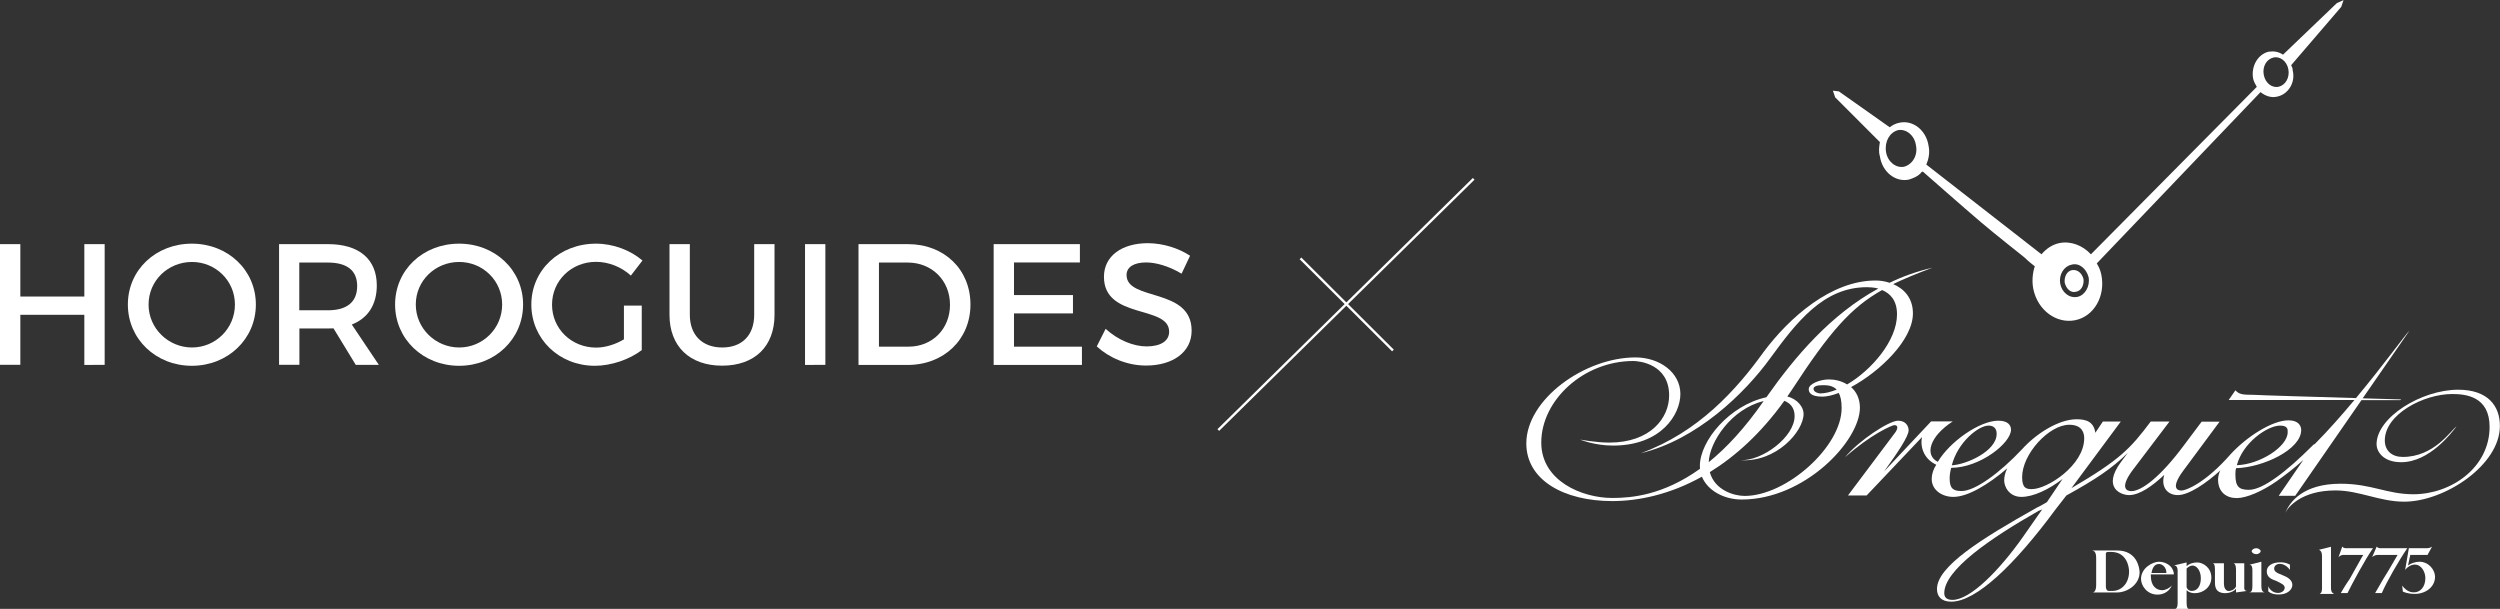 <?xml version="1.0" encoding="utf-8"?>
<!-- Generator: Adobe Illustrator 25.2.3, SVG Export Plug-In . SVG Version: 6.00 Build 0)  -->
<svg version="1.1" id="圖層_1" xmlns="http://www.w3.org/2000/svg" xmlns:xlink="http://www.w3.org/1999/xlink" x="0px" y="0px"
	 viewBox="0 0 2090 509" style="enable-background:new 0 0 2090 509;" xml:space="preserve">
<rect x="0" y="0" width="2090" height="509" fill="#333333" stroke="none"/>
<style type="text/css">
	.st0{fill-rule:evenodd;clip-rule:evenodd;fill:#FFFFFF;}
	.st1{fill:#FFFFFF;}
	.st2{fill:none;stroke:#FFFFFF;stroke-width:2;stroke-miterlimit:10;}
</style>
<g>
	<path class="st0" d="M1547.5,323.6L1547.5,323.6c24-12.9,51.7-39.4,51.7-61.6c0-13.3-7.9-20.8-16.5-24.5
		c9.4-4.6,20.1-8.9,32.8-13.7c-12.8,3-24.7,7.2-35.8,12.6c-4.2-1.4-8.3-1.9-11.7-1.9c-36.9,0-71.9,30.6-93.8,60
		c-22.5,31.3-54.4,66.9-102.5,84.4c46.9-11.3,86.9-50,108.2-79.4c21.9-30,44.4-59.4,80.7-59.4c2,0,5.7,0.1,9.7,1.1
		c-39.7,21.7-69.5,56.6-93.6,90.9c-30.8,6.7-55.6,36.4-55.6,57.4c0,0.8,0,1.6,0.1,2.4c-30.8,22.1-57.2,24.4-73.3,24.4
		c-25.6,0-59.4-14.4-59.4-46.3c0-35.6,35.6-68.2,76.9-68.2c5,0,30,2.5,30,28.8c0,18.8-15.6,39.4-50,39.4c-11.3,0-24.4-2.5-24.4-2.5
		s11.9,5,27.5,5c40.6,0,56.3-26.3,56.3-43.1c0-18.1-17.5-30.6-37.5-30.6c-42.5,0-91.3,35-91.3,71.9c0,30.6,31.3,48.2,71.9,48.2
		c21.7,0,48-5.4,74.9-20.4c4.7,11.5,18.2,19.1,33.3,19.1c52.5,0,98.8-48.8,98.8-76.9C1554.8,333,1551.8,327.4,1547.5,323.6z
		 M1535.5,325.7L1535.5,325.7c-5,2-9.7,3.2-13.8,3.2c-1.9,0-5.6-1.3-5.6-3.8c0-1.9,2.5-3.1,7.5-3.1
		C1527.4,322,1532.1,322.2,1535.5,325.7L1535.5,325.7L1535.5,325.7z M1474.4,335.3c-15.8,22.8-31.3,39.3-45.9,51.1
		C1429,369.7,1447.3,341.8,1474.4,335.3z M1458.5,414.6c-8.7,0-25-4.7-29.1-19.9c21.2-13.1,42.6-32.2,62.3-59.6
		c4.2,1.6,8.6,5.2,8.6,12.7c0,17.5-26.9,37.5-45,36.9c29.4,1.9,52.5-23.8,52.5-38.8c0-5.3-4.9-12.3-13.6-14.4c1.4-2,2.8-4.1,4.2-6.2
		l0,0c31.4-48.2,49.2-68.3,75-82.8c6.4,2.6,12.5,8.2,12.5,20.3c0,22-21.2,46.5-41.7,58.6l0,0c-4.8-3-10.4-4.2-15.2-4.2
		c-7.5,0-16.9,3.7-16.9,8.1c0,2.5,1.3,6.3,11.3,6.3c3.9,0,8.6-1.1,13.8-3.1l0,0c1.5,2.8,2.4,6.7,2.4,12.5
		C1539.8,373.3,1493.5,414.6,1458.5,414.6z"/>
	<path class="st0" d="M1773,386.4c-15.6,21.3,0,27.5,6.9,27.5c8.8,0,19.4-7.5,29.4-16.9c-3.1,10.6,3.1,16.9,11.3,16.9
		c9.4,0,23.8-10,35.6-20.6c-1.2,2.3-1.8,4.9-1.9,7.5c0,10.6,6.9,15.6,15.6,15.6c8.1,0,21.3-5.6,33.8-14.4c6.9-5,14.4-10.6,21.9-17.5
		l-20.6,30h13.8l55.4-80h32.1c1.3,0,1.3-0.6,0-0.6c0,0-13.3-0.4-31.1-0.9l39.2-56.7c-3.9,3.9-21.7,28.8-44.8,56.5
		c-33.6-1-79-2.3-85.2-2.7c-10.6,0-12.5-0.6-15.6-3.8l-5.6,8.1h105.1c-10.3,12.3-21.6,25.2-33.2,36.9l0,0c-0.6,0-1.3,0.6-1.9,1.3
		c-21.3,21.3-41.3,36.9-53.1,36.9c-8.1,0-11.3-2.5-11.3-12.5c0-1.9,0-3.8,0.6-5.6c22.5-0.6,54.4-15.6,54.4-31.9
		c0-3.1-1.9-8.1-10.6-8.1c-13.8,0-35,13.8-48.2,28.1c-21.3,24.4-37.5,30.6-41.3,30.6s-8.8-2.5,1.3-16.3l30.6-41.3h-15l-15,20
		c-20,26.9-35.6,38.1-43.8,38.1c-4.4,0-9.4-3.1,0.6-16.9l31.3-41.3H1798c-16.9,22.5-25.6,31.9-66.3,55.7l41.3-55.7h-15l-6.3,9.4
		c-1.3-8.8-6.9-11.3-15.6-11.3c-15,0-33.8,11.9-45.6,25c-18.8,20-39.4,35-50.6,35c-6.9,0-10-1.9-10-10.6c0-3.1,0.6-6.3,1.3-8.8
		c23.8,0,50-20.6,50-31.9c0-3.1-1.9-7.5-10.6-7.5c-15.6,0-40.6,17.5-50.6,34.4c-11.3-5.6-6.9-21.3,12.5-33.8h-18.1l-39.4,41.9
		c11.3-15.6,20.6-29.4,20.6-34.4c0-3.7-2.5-8.1-8.8-8.1c-7.5,0-32.5,16.3-44.4,30.6c21.9-19.4,39.4-26.9,41.3-26.9
		c3.8,0,2.5,3.8,0.6,6.3l-39.4,52.5h15.6l46.3-48.8c-1.9,9.4,2.5,18.8,11.9,23.1c-2.5,3.8-3.8,8.1-3.8,11.9c0,9.4,8.8,15,18.1,15
		c11.9,0,28.8-10,45-23.8c-1.9,3.8-2.5,7.5-2.5,10c0,5.6,4.4,13.8,14.4,13.8s23.1-6.3,34.4-15l-13.1,19.4c-2.5,1.3-5,3.1-8.1,4.4
		c-46.9,26.3-83.8,49.4-83.8,68.2c0,6.3,3.8,10.6,11.9,10.6c20.6,0,52.5-30,87.5-77.5l8.8-11.3c23.8-13.1,38.1-22.5,51.3-35.6
		L1773,386.4z M1906.2,355.8c6.9,0,6.3,3.8,6.3,5.6c0,11.9-23.1,26.9-42.5,27.5C1874.9,370.2,1895.5,355.8,1906.2,355.8z
		 M1662.3,355.8c6.9,0,6.9,5.6,6.9,6.9c0,14.4-25,25.6-37.5,26.3C1636.7,369.5,1654.2,355.8,1662.3,355.8z M1691.1,449
		c-19.4,27.5-43.8,52.5-58.8,52.5c-3.8,0-6.9-1.3-6.9-5.6c0-19.4,38.1-45.6,78.8-68.8c1.3-0.6,1.9-0.6,3.1-1.3L1691.1,449z
		 M1698.6,408.9c-4.4,0-8.1-0.6-8.1-10c0-19.4,22.5-43.8,39.4-43.8c11.3,0,12.5,7.5,12.5,11.3
		C1742.4,388.9,1711.7,408.9,1698.6,408.9z"/>
	<path class="st0" d="M1455.3,384.6L1455.3,384.6L1455.3,384.6z"/>
	<path class="st0" d="M1571.6,118.8c-0.6,3.8-1.3,7.5,0,11.9c1.9,13.1,13.1,21.9,24.4,19.4c3.8-1.3,6.9-2.5,9.4-5
		c1.3-1.9,1.9-1.9,2.5-1.3c0,0,35.6,31.3,48.1,41.9c12.5,10.6,32.5,26.3,36.3,29.4c3.8,3.8,8.8,7.5,8.8,7.5
		c-1.9,5.6-2.5,12.5-1.3,18.8c3.7,18.1,19.4,29.4,35,26.3s25.6-20,21.9-38.1c-0.6-3.1-1.9-6.3-3.8-9.4L1889.8,77
		c3.8,3.1,8.8,5,13.8,3.8c9.4-1.9,15.6-11.9,13.1-21.9c0-1.9-0.6-3.1-1.3-4.4l41.9-48.8l1.9-5.6l-5.6,2.5l-45,43.1
		c-3.8-2.5-7.5-3.1-11.9-2.5c-8.8,1.9-15,11.9-13.1,22.5c0.6,2.5,1.9,5,3.1,6.9l-138.7,140c-6.9-7.5-16.9-11.3-26.3-9.4
		c-6.3,1.3-11.3,5-15,9.4l-96.3-75c1.9-4.4,3.1-10,1.9-15.6c-1.9-13.1-13.1-21.9-24.4-19.4c-3.1,0.6-5.6,1.9-8.1,3.8l-42.5-30
		l-5-0.6l1.9,5.6L1571.6,118.8z M1900.6,48.1c5.6-1.3,11.3,3.1,12.5,10s-2.5,13.1-8.1,14.4s-11.3-3.1-12.5-10
		C1891.2,55.6,1894.9,49.4,1900.6,48.1z M1731.7,221.3c6.3-1.9,12.5,3.1,14.4,10.6c1.3,7.5-3.1,15-9.4,16.3l0,0
		c-6.9,1.3-13.1-3.8-14.4-11.3C1721.1,229.5,1725.5,222.6,1731.7,221.3z M1586.7,108.8c6.9-1.3,13.8,4.4,15,12.5
		c1.9,8.8-3.1,16.3-10,18.1c-6.9,1.3-13.8-4.4-15-12.5C1575.4,118.2,1579.8,110.7,1586.7,108.8z"/>
	<path class="st0" d="M1882.4,460.8c0,1.2,1.9,2.5,3.8,2.5s3.7-1.3,3.7-2.5c0-1.3-1.9-2.5-3.7-2.5
		C1884.3,458.3,1882.4,459.6,1882.4,460.8z"/>
	<path class="st0" d="M1890.5,489.6L1890.5,489.6v-20l-10,2.5c0.6,0,2.5,0,2.5,4.4v13.1c0,6.3-1.9,5-2.5,5.6h12.5
		C1893,494.6,1890.5,495.8,1890.5,489.6z"/>
	<path class="st0" d="M1948.7,491.5v-34.4l-10,2.5c0.6,0.6,2.5,0.6,2.5,5.6v26.3c0,4.4-1.3,4.4-1.9,5l0,0h11.9
		C1950.6,495.8,1948.7,495.8,1948.7,491.5z"/>
	<path class="st0" d="M1961.8,458.3c-1.3,0-2.5,0-3.7-1.3l-3.1,8.8c1.3-1.3,2.5-1.9,4.4-1.9h16.3c-1.3,1.9-6.3,11.3-11.3,20
		c-4.4,6.3-6.3,10-7.5,11.9h5.6c4.4-8.8,14.4-27.5,21.3-37.5H1961.8z"/>
	<path class="st0" d="M1908.1,480.8c-5-1.9-6.9-3.1-6.9-5.6c0-1.9,1.9-3.8,4.4-3.8c1.3,0,5,0,8.8,5V472c-3.8-1.9-6.3-1.9-8.1-1.9
		c-6.9,0-11.3,3.1-11.3,7.5c0,5.6,5,6.9,8.1,8.1c3.7,1.9,6.9,3.1,6.9,5.6s-2.5,4.4-5.6,4.4c-3.8,0-6.9-2.5-8.1-5.6v4.4
		c2.5,1.9,5,2.5,8.8,2.5c6.9,0,11.3-3.8,11.3-8.1l0,0C1916.2,483.3,1909.3,481.5,1908.1,480.8z"/>
	<path class="st0" d="M1990,458.3c-0.6,0-1.9,0-3.1-1.3l-3.8,8.8c1.3-1.3,3.1-1.9,5-1.9h16.3c-1.3,1.9-6.3,11.3-11.9,20
		c-3.8,6.3-5.6,10-6.9,11.9h5.6c3.7-8.8,14.4-27.5,21.3-37.5H1990z"/>
	<path class="st0" d="M2055,325.8c-30.6,0-68.2,23.1-68.2,45.6c0,5.6,5,15,20.6,15c23.8,0,42.5-25,46.3-30c-5,3.7-18.8,25.6-45,25.6
		c-8.8,0-15-5-15-13.8c0-21.9,32.5-38.8,56.3-38.8c11.3,0,31.3,1.9,31.3,27.5c0,33.8-31.9,56.3-63.8,56.3c-21.9,0-35-8.8-60.7-8.8
		c-31.3,0-42.5,15-46.3,24.4c1.9-4.4,13.1-18.8,41.9-18.8c20,0,36.9,9.4,57.5,9.4c33.8,0,80-30.6,80-63.2
		C2090,339.5,2080,325.8,2055,325.8z"/>
	<path class="st0" d="M2022.5,469.6c-3.4,0.1-6.6,1.2-9.4,3.1l1.9-8.8h14.4l3.8-6.9c-1.9,1.3-3.8,1.3-4.4,1.3h-15l-3.1,18.1
		c1.9-2.5,5-4.4,8.1-4.4c5.6,0,8.8,6.3,8.8,11.3c0,7.5-4.4,11.9-9.4,11.9l0,0c-1.9,0-5.6,0-10-5.6l0.6,5c4.4,1.9,8.7,1.9,10,1.9
		c8.8,0,16.9-5.6,16.9-14.4C2035.6,476.5,2030.6,469.6,2022.5,469.6z"/>
	<path class="st0" d="M1749.6,495.2h-0.4C1749.2,495.2,1749.4,495.3,1749.6,495.2z"/>
	<path class="st0" d="M1876.2,491.5v-20.6h-9c0.7,0.1,2.1,0.9,2.1,5.6v13.8c-1.3,3.1-5,3.8-6.3,3.8c-0.6,0-3.8-0.6-3.8-6.3v-16.9
		h-9.3c0.8,0.1,1.8,0.9,1.8,5v9.4c0,3.7-0.6,10.6,8.8,10.6c3.1,0,6.9-1.3,8.8-3.7v3.1l9.4-1.3C1878,494,1876.2,494,1876.2,491.5z"/>
	<path class="st0" d="M1769.9,460.2h-20.6c0,0.6,3.1-0.6,3.1,6.3V489c0,5.3-1.9,6.1-2.7,6.3h20.2c8.1,0,18.8-6.3,18.8-16.9
		C1788.6,474,1786.1,460.2,1769.9,460.2z M1766.1,494h-3.1c-1.9,0-2.5-1.9-2.5-3.8v-27.5c0-0.6,0.6-1.3,1.9-1.3h2.5l0,0
		c13.1,0,15,12.5,15,16.3C1779.9,488.3,1773,494,1766.1,494z"/>
	<path class="st0" d="M1830.5,509h-0.7C1830.1,509,1830.3,509,1830.5,509z"/>
	<path class="st0" d="M1866.8,470.8h0.4C1866.9,470.8,1866.8,470.8,1866.8,470.8z"/>
	<path class="st0" d="M1817.4,480.2c-0.6-8.1-8.1-10.6-12.5-10.6c-5,0-15,5-15,14.4c0,5.6,5,13.1,13.8,13.1c5.6,0,10-3.1,11.9-7.5
		c-1.9,1.9-5,3.8-8.1,3.8c-4.4,0-9.4-3.1-9.4-11.9v-1.3H1817.4z M1804.9,471.5c3.1,0,6.3,3.1,6.2,7.5h-12.5
		C1799.3,475.8,1800.5,471.5,1804.9,471.5z"/>
	<path class="st0" d="M1818.5,509h-0.5C1818,509,1818.2,509,1818.5,509z"/>
	<path class="st0" d="M1849.3,470.8h0.7C1849.7,470.8,1849.4,470.8,1849.3,470.8z"/>
	<path class="st0" d="M1836.8,470.2c-3.8,0-6.9,1.3-8.8,3.1l0,0v-3.1l-10.6,2.5c0.6,0,3.1,0,3.1,4.4V504c0,4.1-1.3,4.9-2,5h11.3
		c-0.8-0.1-1.8-0.9-1.8-5v-10.6c1.9,1.9,4.4,2.5,6.9,2.5c6.9,0,13.8-5,13.8-13.1C1848.7,474.6,1841.8,470.2,1836.8,470.2z
		 M1832.4,494c-2.5,0-3.8-1.3-4.4-3.1l0,0v-15.6c1.3-1.3,3.1-2.5,5-2.5c3.1,0,6.9,3.8,6.9,10.6S1836.8,494,1832.4,494z"/>
	<path class="st0" d="M1735.5,243.9c4.4-0.6,6.9-5.6,6.3-10.6c-1.3-5-5-8.1-9.4-7.5s-6.9,5.6-6.3,10.6
		C1727.4,241.4,1731.1,245.1,1735.5,243.9z"/>
</g>
<g>
	<path class="st1" d="M70.5,305.1v-41.9H17V305H0V204.1h17v43.8h53.5v-43.8h17V305L70.5,305.1L70.5,305.1z"/>
	<path class="st1" d="M213.9,254.6c0,28.8-23.4,51.2-53.5,51.2s-53.5-22.4-53.5-51.2c0-29,23.4-50.9,53.5-50.9
		S213.9,225.8,213.9,254.6z M124.2,254.6c0,20,16.6,35.9,36.3,35.9s35.9-15.9,35.9-35.9S180.2,219,160.5,219
		C140.6,219,124.2,234.5,124.2,254.6z"/>
	<path class="st1" d="M278.8,274.5c-1.4,0.1-3,0.1-4.6,0.1h-23.9V305h-17V204.1h41c25.8,0,40.7,12.5,40.7,34.5
		c0,16.2-7.5,27.5-20.9,32.7l22.6,33.7h-19.3L278.8,274.5z M274.1,259.4c15.6,0,24.5-6.6,24.5-20.3c0-13.3-8.9-19.6-24.5-19.6h-23.9
		v39.9C250.2,259.4,274.1,259.4,274.1,259.4z"/>
	<path class="st1" d="M437.3,254.6c0,28.8-23.4,51.2-53.5,51.2s-53.5-22.4-53.5-51.2c0-29,23.4-50.9,53.5-50.9
		S437.3,225.8,437.3,254.6z M347.6,254.6c0,20,16.6,35.9,36.3,35.9s35.9-15.9,35.9-35.9S403.6,219,383.9,219
		C364,219,347.6,234.5,347.6,254.6z"/>
	<path class="st1" d="M536.5,255.5v37.2c-10.2,7.8-25.4,13.1-39.2,13.1c-29.9,0-53.1-22.4-53.1-51.2s23.5-50.9,54.1-50.9
		c14.4,0,28.8,5.5,38.8,14.1l-9.7,12.6c-7.8-7.2-18.6-11.5-29.1-11.5c-20.6,0-36.8,15.7-36.8,35.8c0,20.2,16.3,35.9,36.9,35.9
		c7.5,0,16-2.6,23.2-6.9v-28.2L536.5,255.5L536.5,255.5z"/>
	<path class="st1" d="M647.5,263.2c0,26.4-16.6,42.5-43.8,42.5s-44-16.2-44-42.5v-59.1h17v59.1c0,17,10.5,27.3,27.1,27.3
		c16.4,0,26.7-10.1,26.7-27.3v-59.1h17V263.2z"/>
	<path class="st1" d="M673,305.1v-101h17V305L673,305.1L673,305.1z"/>
	<path class="st1" d="M759.1,204.1c30.3,0,52.2,21.2,52.2,50.5c0,29.1-22.1,50.5-52.6,50.5h-41v-101H759.1z M734.8,289.8h24.8
		c19.6,0,34.6-14.6,34.6-35c0-20.6-15.4-35.3-35.3-35.3h-24.1V289.8z"/>
	<path class="st1" d="M847.7,219.4v27.3H897V262h-49.3v27.8h56.8v15.3h-73.8v-101h72.1v15.3C902.8,219.4,847.7,219.4,847.7,219.4z"
		/>
	<path class="st1" d="M994.9,213.8l-7.1,15c-11-6.6-21.9-9.4-29.6-9.4c-10,0-16.4,3.7-16.4,10.5c0,22.1,54.5,10.2,54.4,46.6
		c0,18-15.9,29.1-38.1,29.1c-15.9,0-30.9-6.5-41.2-16l7.4-14.7c10.4,9.5,23.4,14.7,34.2,14.7c11.8,0,18.9-4.5,18.9-12.3
		c0-22.5-54.5-10-54.5-45.9c0-17.3,14.9-28.1,36.8-28.1C972.7,203.4,985.5,207.6,994.9,213.8z"/>
</g>
<line class="st2" x1="1087.2" y1="216" x2="1164.5" y2="293"/>
<line class="st2" x1="1018.5" y1="359.5" x2="1232" y2="149.5"/>
</svg>
